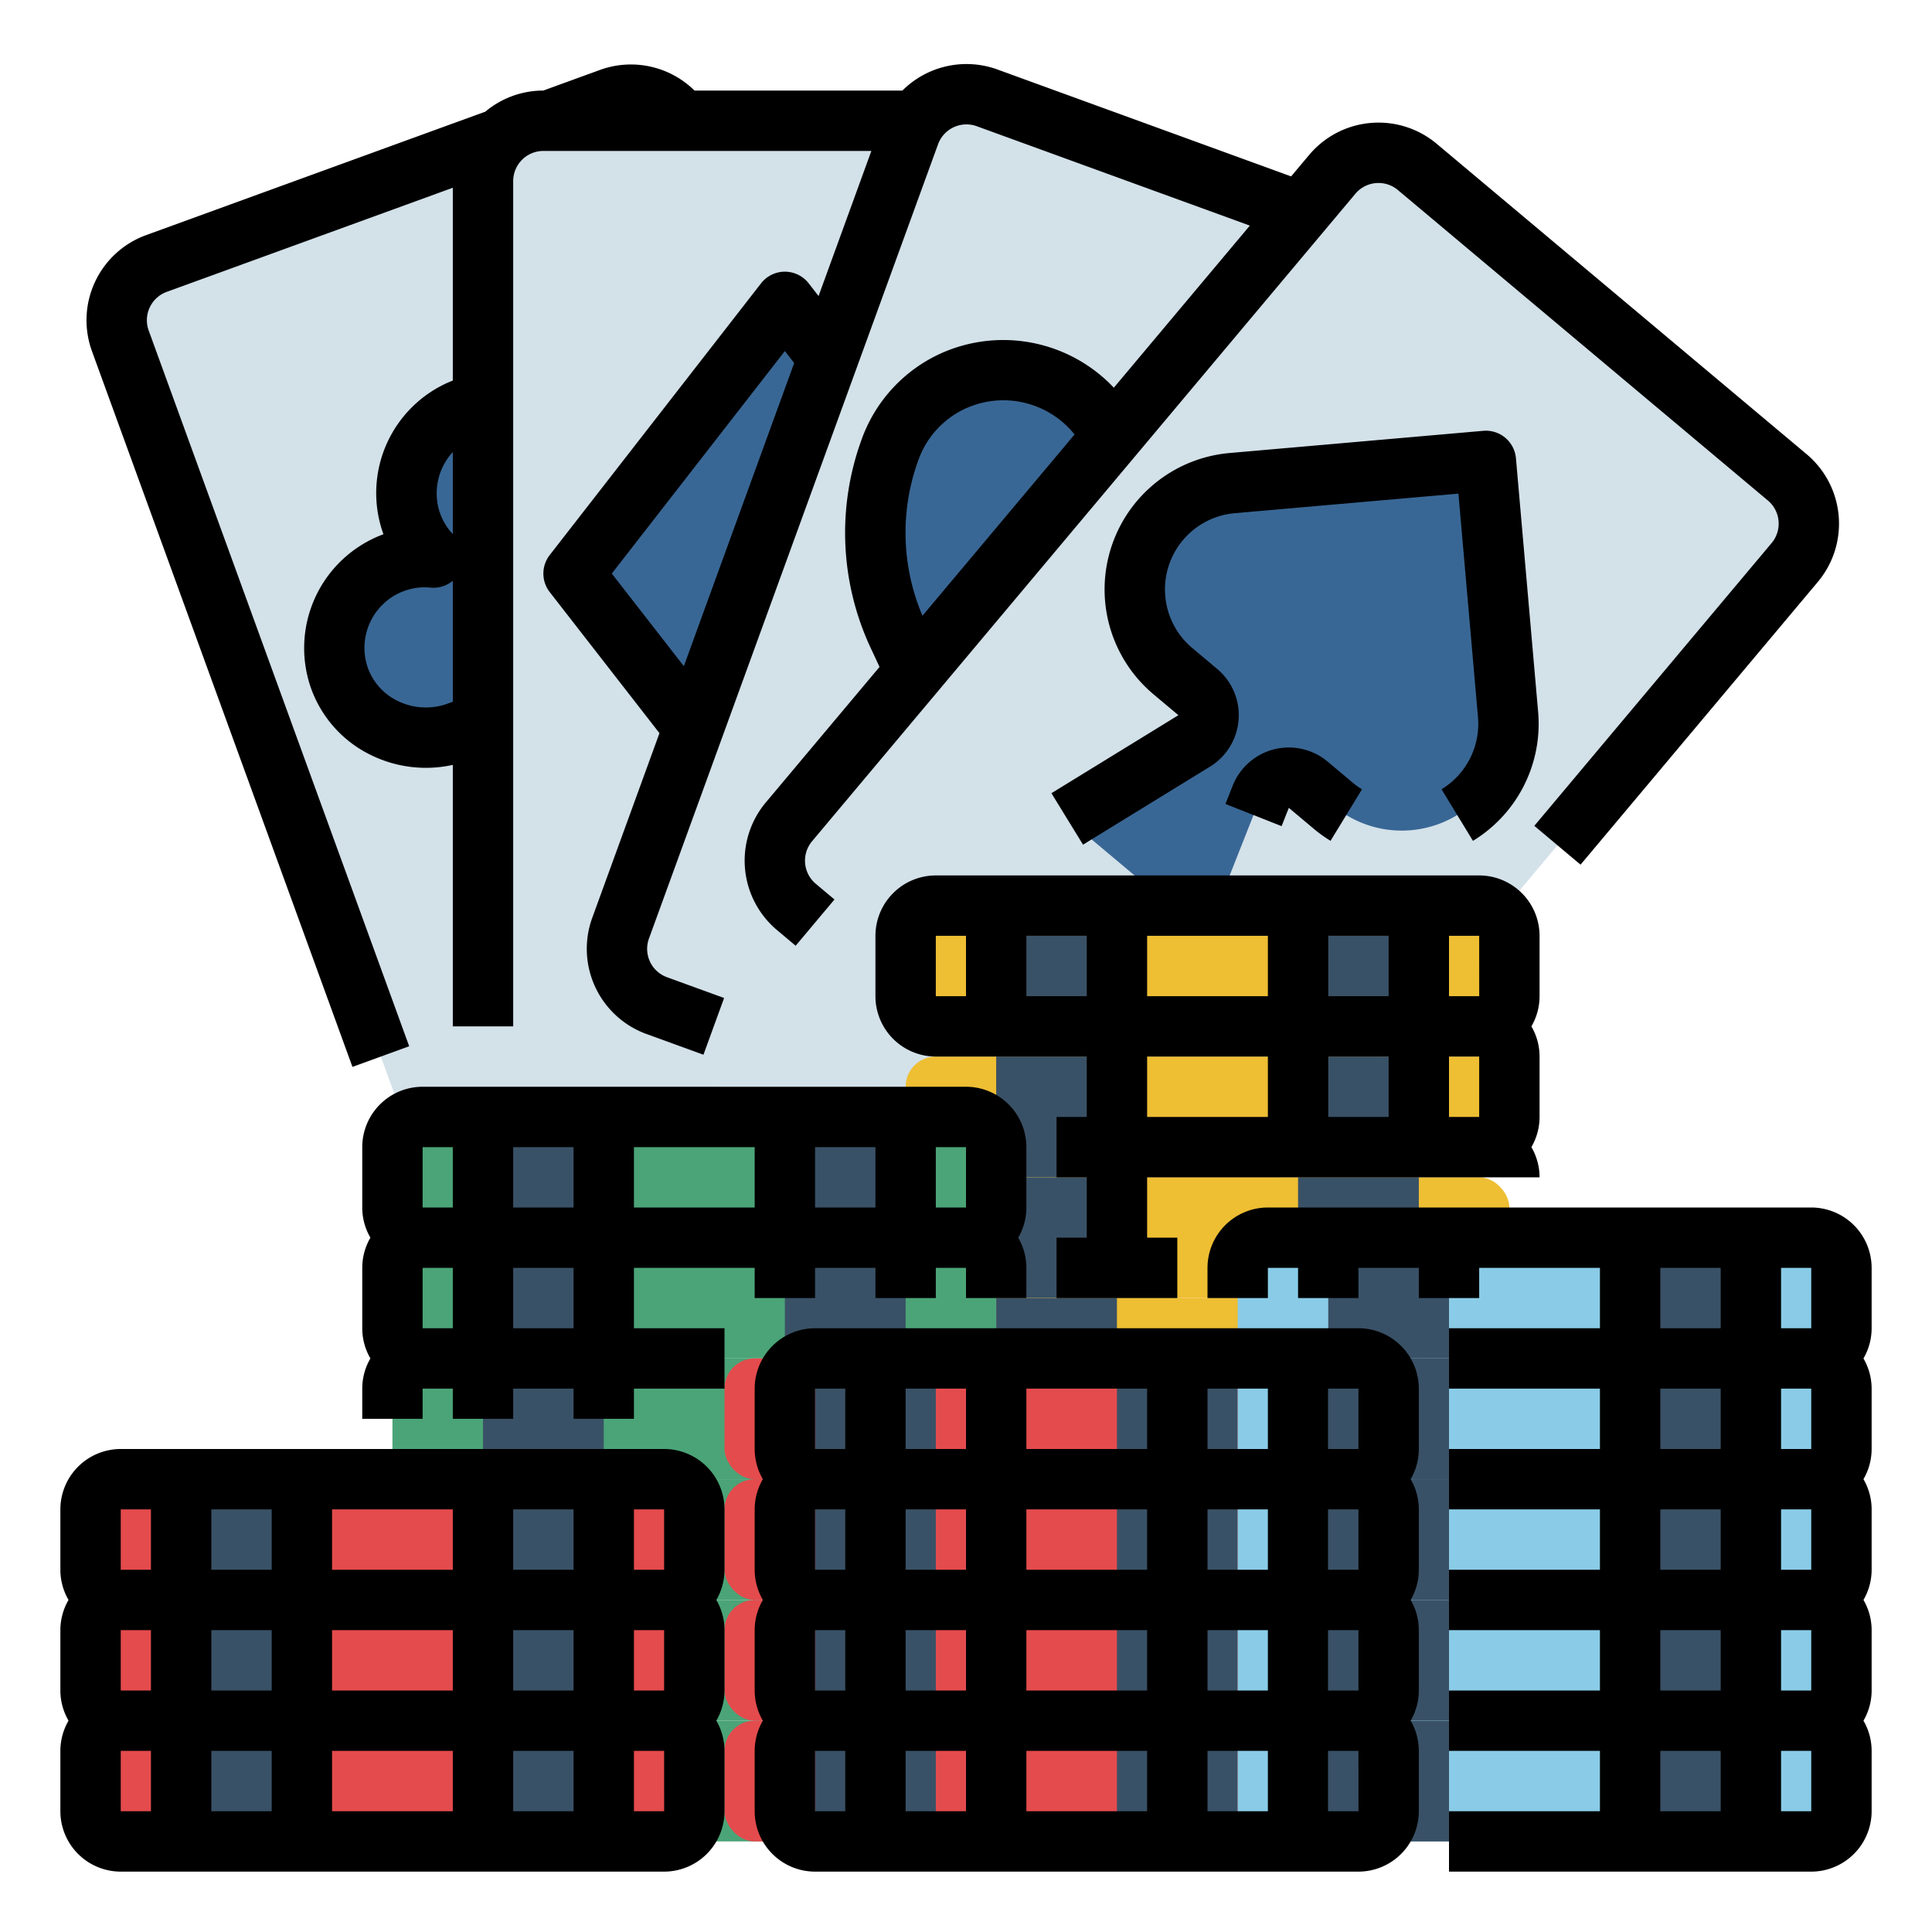 <svg height="512" viewBox="0 0 512 512" width="512" xmlns="http://www.w3.org/2000/svg"><g id="Fill_out_line" data-name="Fill out line"><path d="m249.29 266.61-80.75 29.39-39.53 14.39a16.007 16.007 0 0 1 -20.51-9.56l-76.61-210.49a16.003 16.003 0 0 1 9.56-20.51l79.64-28.99 40.64-14.79a16.003 16.003 0 0 1 20.51 9.56l76.61 210.5a15.988 15.988 0 0 1 -9.56 20.5z" fill="#d3e1e9"/><path d="m165.26 189.22 24.55 30.93-45.1 16.42-1.08-39.48a7.997 7.997 0 0 0 -10.73-7.3l-11.62 4.23c-.42.15-.85.3-1.28.42-12.32 3.74-25.92-2.72-30.14-15.01a24.013 24.013 0 0 1 25.03-31.67 23.706 23.706 0 0 1 -6.29-10.58 24.098 24.098 0 0 1 11.4-27.5 20.82 20.82 0 0 1 2.06-1.03 24.006 24.006 0 0 1 32.18 13.78 23.662 23.662 0 0 1 1.33 10.53 23.715 23.715 0 0 1 8.93-5.75 24.006 24.006 0 0 1 30.6 13.92c4.83 12.55-2.06 26.77-14.7 31.37l-11.61 4.22a8.012 8.012 0 0 0 -3.53 12.5z" fill="#396795"/><rect fill="#d3e1e9" height="256" rx="16" width="160" x="128" y="32"/><path d="m264 152-56 72-30-38.58-26-33.42 56-72 5.7 7.33z" fill="#396795"/><path d="m391.43 90.22-76.62 210.49a15.996 15.996 0 0 1 -20.5 9.56l-21.85-7.95-98.43-35.83a15.993 15.993 0 0 1 -9.57-20.5l76.62-210.5a15.996 15.996 0 0 1 20.5-9.56l75.11 27.34 45.17 16.44a16 16 0 0 1 9.57 20.51z" fill="#d3e1e9"/><path d="m343.07 146.45a31.991 31.991 0 0 1 -1.93 10.95 64.516 64.516 0 0 1 -33.39 36.43l-47.53 22.17-21.46-46.02-.71-1.52a64.584 64.584 0 0 1 -2.16-49.37 31.988 31.988 0 0 1 59.08-2.58l.82 1.76 1.76-.82a32.003 32.003 0 0 1 45.52 29z" fill="#396795"/><rect fill="#d3e1e9" height="256" rx="16" transform="matrix(.766 .643 -.643 .766 197.999 -177.143)" width="160" x="262.348" y="55.428"/><path d="m393.771 122.144-67.223 5.881a28.284 28.284 0 0 0 -19.202 9.996 28.284 28.284 0 0 0 3.486 39.848l6.601 5.538a8 8 0 0 1 -.955 12.945l-33.653 20.675 36.77 30.854 14.517-36.732a8 8 0 0 1 12.582-3.188l6.601 5.538a28.284 28.284 0 0 0 39.848-3.486 28.284 28.284 0 0 0 6.51-20.646z" fill="#396795"/><rect fill="#eebe33" height="32" rx="8" width="160" x="240" y="248"/><path d="m264 248h32v32h-32z" fill="#395166"/><path d="m344 248h32v32h-32z" fill="#395166"/><rect fill="#eebe33" height="32" rx="8" width="160" x="240" y="280"/><path d="m264 280h32v32h-32z" fill="#395166"/><path d="m344 280h32v32h-32z" fill="#395166"/><rect fill="#eebe33" height="32" rx="8" width="160" x="240" y="312"/><path d="m264 312h32v32h-32z" fill="#395166"/><path d="m344 312h32v32h-32z" fill="#395166"/><rect fill="#eebe33" height="32" rx="8" width="160" x="240" y="344"/><path d="m264 344h32v32h-32z" fill="#395166"/><path d="m344 344h32v32h-32z" fill="#395166"/><rect fill="#4ba477" height="32" rx="8" width="160" x="104" y="296"/><path d="m128 296h32v32h-32z" fill="#395166"/><path d="m208 296h32v32h-32z" fill="#395166"/><rect fill="#4ba477" height="32" rx="8" width="160" x="104" y="328"/><path d="m128 328h32v32h-32z" fill="#395166"/><path d="m208 328h32v32h-32z" fill="#395166"/><rect fill="#4ba477" height="32" rx="8" width="160" x="104" y="360"/><path d="m128 360h32v32h-32z" fill="#395166"/><path d="m208 360h32v32h-32z" fill="#395166"/><rect fill="#4ba477" height="32" rx="8" width="160" x="104" y="392"/><path d="m128 392h32v32h-32z" fill="#395166"/><path d="m208 392h32v32h-32z" fill="#395166"/><rect fill="#4ba477" height="32" rx="8" width="160" x="104" y="424"/><path d="m128 424h32v32h-32z" fill="#395166"/><path d="m208 424h32v32h-32z" fill="#395166"/><rect fill="#4ba477" height="32" rx="8" width="160" x="104" y="456"/><path d="m128 456h32v32h-32z" fill="#395166"/><path d="m208 456h32v32h-32z" fill="#395166"/><rect fill="#e44b4d" height="32" rx="8" width="160" x="192" y="392"/><path d="m216 392h32v32h-32z" fill="#395166"/><path d="m296 392h32v32h-32z" fill="#395166"/><rect fill="#e44b4d" height="32" rx="8" width="160" x="192" y="360"/><path d="m216 360h32v32h-32z" fill="#395166"/><path d="m296 360h32v32h-32z" fill="#395166"/><rect fill="#e44b4d" height="32" rx="8" width="160" x="192" y="424"/><path d="m216 424h32v32h-32z" fill="#395166"/><path d="m296 424h32v32h-32z" fill="#395166"/><rect fill="#e44b4d" height="32" rx="8" width="160" x="192" y="456"/><path d="m216 456h32v32h-32z" fill="#395166"/><path d="m296 456h32v32h-32z" fill="#395166"/><rect fill="#e44b4d" height="32" rx="8" width="160" x="24" y="392"/><path d="m48 392h32v32h-32z" fill="#395166"/><path d="m128 392h32v32h-32z" fill="#395166"/><rect fill="#e44b4d" height="32" rx="8" width="160" x="24" y="424"/><path d="m48 424h32v32h-32z" fill="#395166"/><path d="m128 424h32v32h-32z" fill="#395166"/><rect fill="#e44b4d" height="32" rx="8" width="160" x="24" y="456"/><path d="m48 456h32v32h-32z" fill="#395166"/><path d="m128 456h32v32h-32z" fill="#395166"/><rect fill="#8acce7" height="32" rx="8" width="160" x="328" y="328"/><path d="m352 328h32v32h-32z" fill="#395166"/><path d="m432 328h32v32h-32z" fill="#395166"/><rect fill="#8acce7" height="32" rx="8" width="160" x="328" y="360"/><path d="m352 360h32v32h-32z" fill="#395166"/><path d="m432 360h32v32h-32z" fill="#395166"/><rect fill="#8acce7" height="32" rx="8" width="160" x="328" y="392"/><path d="m352 392h32v32h-32z" fill="#395166"/><path d="m432 392h32v32h-32z" fill="#395166"/><rect fill="#8acce7" height="32" rx="8" width="160" x="328" y="424"/><path d="m352 424h32v32h-32z" fill="#395166"/><path d="m432 424h32v32h-32z" fill="#395166"/><rect fill="#8acce7" height="32" rx="8" width="160" x="328" y="456"/><path d="m352 456h32v32h-32z" fill="#395166"/><path d="m432 456h32v32h-32z" fill="#395166"/><path d="m168 336h32v8h16v-8h16v8h16v-8h8v8h16v-8a15.881 15.881 0 0 0 -2.165-8 15.881 15.881 0 0 0 2.165-8v-16a16.018 16.018 0 0 0 -16-16h-144a16.018 16.018 0 0 0 -16 16v16a15.881 15.881 0 0 0 2.165 8 15.881 15.881 0 0 0 -2.165 8v16a15.881 15.881 0 0 0 2.165 8 15.881 15.881 0 0 0 -2.165 8v8h16v-8h8v8h16v-8h16v8h16v-8h24v-16h-24zm-16 16h-16v-16h16zm48-32h-32v-16h32zm-48 0h-16v-16h16zm64 0v-16h16v16zm40 0h-8v-16h8zm-144-16h8v16h-8zm0 32h8v16h-8z"/><path d="m360 352h-144a16.018 16.018 0 0 0 -16 16v16a15.881 15.881 0 0 0 2.165 8 15.881 15.881 0 0 0 -2.165 8v16a15.881 15.881 0 0 0 2.165 8 15.881 15.881 0 0 0 -2.165 8v16a15.881 15.881 0 0 0 2.165 8 15.881 15.881 0 0 0 -2.165 8v16a16.018 16.018 0 0 0 16 16h144a16.018 16.018 0 0 0 16-16v-16a15.881 15.881 0 0 0 -2.165-8 15.881 15.881 0 0 0 2.165-8v-16a15.881 15.881 0 0 0 -2.165-8 15.881 15.881 0 0 0 2.165-8v-16a15.881 15.881 0 0 0 -2.165-8 15.881 15.881 0 0 0 2.165-8v-16a16.018 16.018 0 0 0 -16-16zm0 32h-8v-16h8zm0 32h-8v-16h8zm0 32h-8v-16h8zm-144-16h8v16h-8zm0-32h8v16h-8zm56 16v-16h32v16zm-16 0h-16v-16h16zm0 16v16h-16v-16zm16 0h32v16h-32zm48 0h16v16h-16zm0-16v-16h16v16zm0-32v-16h16v16zm-16 0h-32v-16h32zm-48 0h-16v-16h16zm0 80v16h-16v-16zm16 0h32v16h-32zm48 0h16v16h-16zm-104-96h8v16h-8zm0 96h8v16h-8zm144 16h-8v-16h8l.01 16z"/><path d="m408 248a16.018 16.018 0 0 0 -16-16h-144a16.018 16.018 0 0 0 -16 16v16a16.018 16.018 0 0 0 16 16h40v16h-8v16h8v16h-8v16h32v-16h-8v-16h104a15.881 15.881 0 0 0 -2.165-8 15.881 15.881 0 0 0 2.165-8v-16a15.881 15.881 0 0 0 -2.165-8 15.881 15.881 0 0 0 2.165-8zm-15.99 16-.01 0h-8v-16h8zm-88.01-16h32v16h-32zm-16 16h-16v-16h16zm64-16h16v16h-16zm16 32v16h-16v-16zm-120-16v-16h8v16zm56 16h32v16h-32zm80 16v-16h8v16z"/><path d="m176 384h-144a16.018 16.018 0 0 0 -16 16v16a15.881 15.881 0 0 0 2.165 8 15.881 15.881 0 0 0 -2.165 8v16a15.881 15.881 0 0 0 2.165 8 15.881 15.881 0 0 0 -2.165 8v16a16.018 16.018 0 0 0 16 16h144a16.018 16.018 0 0 0 16-16v-16a15.881 15.881 0 0 0 -2.165-8 15.881 15.881 0 0 0 2.165-8v-16a15.881 15.881 0 0 0 -2.165-8 15.881 15.881 0 0 0 2.165-8v-16a16.018 16.018 0 0 0 -16-16zm0 32h-8v-16h8zm0 32h-8v-16h8zm-144-16h8v16h-8zm24 16v-16h16v16zm32-16h32v16h-32zm48 0h16v16h-16zm0-16v-16h16v16zm-16 0h-32v-16h32zm-48 0h-16v-16h16zm0 48v16h-16v-16zm16 0h32v16h-32zm48 0h16v16h-16zm-104-64h8v16h-8zm0 64h8v16h-8zm144 16h-8v-16h8l.01 16z"/><path d="m496 336a16.018 16.018 0 0 0 -16-16h-144a16.018 16.018 0 0 0 -16 16v8h16v-8h8v8h16v-8h16v8h16v-8h32v16h-40v16h40v16h-40v16h40v16h-40v16h40v16h-40v16h40v16h-40v16h96a16.018 16.018 0 0 0 16-16v-16a15.881 15.881 0 0 0 -2.165-8 15.881 15.881 0 0 0 2.165-8v-16a15.881 15.881 0 0 0 -2.165-8 15.881 15.881 0 0 0 2.165-8v-16a15.881 15.881 0 0 0 -2.165-8 15.881 15.881 0 0 0 2.165-8v-16a15.881 15.881 0 0 0 -2.165-8 15.881 15.881 0 0 0 2.165-8zm-16 16h-8v-16h8zm0 32h-8v-16h8zm0 32h-8v-16h8zm0 32h-8v-16h8zm-40-112h16v16h-16zm0 32h16v16h-16zm0 32h16v16h-16zm0 32h16v16h-16zm0 32h16v16h-16zm40 16h-8v-16h8z"/><path d="m93.403 282.736 15.035-5.473-69.031-189.662a7.999 7.999 0 0 1 4.781-10.253l75.812-27.593v51.101c-.383.15-.766.299-1.144.464a32.053 32.053 0 0 0 -17.949 38.06q.318 1.114.715 2.199l-.002 0a32.156 32.156 0 0 0 -19.325 40.449 31.459 31.459 0 0 0 16.387 18.251 33.028 33.028 0 0 0 21.318 2.424v69.297h16v-224a8.009 8.009 0 0 1 8-8h86.922l-13.994 38.448-2.613-3.36a7.999 7.999 0 0 0 -12.629 0l-56 72a8 8 0 0 0 0 9.823l29.077 37.384-17.817 48.953a24.027 24.027 0 0 0 14.344 30.761l15.132 5.507 5.473-15.035-15.132-5.507a7.999 7.999 0 0 1 -4.781-10.253l76.612-210.491a8.011 8.011 0 0 1 10.254-4.782l72.371 26.341-36.043 42.955a40.298 40.298 0 0 0 -46.114-8.96 39.743 39.743 0 0 0 -20.684 22.572 72.094 72.094 0 0 0 2.424 55.488l2.283 4.897-30.139 35.918a24.028 24.028 0 0 0 2.957 33.812l4.956 4.159 10.285-12.257-4.956-4.158a8.011 8.011 0 0 1 -.986-11.271l143.985-171.594a7.999 7.999 0 0 1 11.27-.986l98.054 82.277a8.009 8.009 0 0 1 .987 11.271l-62.888 74.946 12.256 10.285 62.889-74.946a24.029 24.029 0 0 0 -2.959-33.812l-98.054-82.277a23.999 23.999 0 0 0 -33.812 2.958l-4.766 5.68-77.843-28.333a24.031 24.031 0 0 0 -25.174 5.586h-55.098a23.997 23.997 0 0 0 -25.05-5.466l-15.019 5.466a23.889 23.889 0 0 0 -15.353 5.588l-89.91 32.724a23.999 23.999 0 0 0 -14.344 30.761zm150.008-160.908a23.845 23.845 0 0 1 12.41-13.543 24.175 24.175 0 0 1 28.95 6.857l-40.305 48.033a56.158 56.158 0 0 1 -1.055-41.347zm-81.276 30.171 45.865-58.97 2.466 3.171-29.242 80.342zm-42.135-32.214v21.761a15.805 15.805 0 0 1 -3.708-6.563 16.194 16.194 0 0 1 3.708-15.198zm-1.454 66.713a16.879 16.879 0 0 1 -12.968-.658 15.576 15.576 0 0 1 -8.149-9.006 16.076 16.076 0 0 1 9.663-20.221 15.763 15.763 0 0 1 7.002-.888 7.991 7.991 0 0 0 5.906-1.824v32.068z"/><path d="m287.012 223.844 33.653-20.675a16 16 0 0 0 1.909-25.89l-6.6-5.538a20.284 20.284 0 0 1 11.27-35.746l59.254-5.184 5.185 59.253a20.328 20.328 0 0 1 -9.658 19.103l8.322 13.666a36.328 36.328 0 0 0 17.275-34.163l-5.882-67.224a7.996 7.996 0 0 0 -8.667-7.272l-67.224 5.881a36.284 36.284 0 0 0 -20.159 63.942l6.6 5.538-33.653 20.675z"/><path d="m337.623 198.58a16.041 16.041 0 0 0 -10.951 9.629l-1.917 4.851 14.881 5.881 1.916-4.851 6.602 5.539a36.616 36.616 0 0 0 4.453 3.201l8.332-13.659a20.54 20.54 0 0 1 -2.501-1.799l-6.601-5.539a16.041 16.041 0 0 0 -14.214-3.253z"/></g></svg>